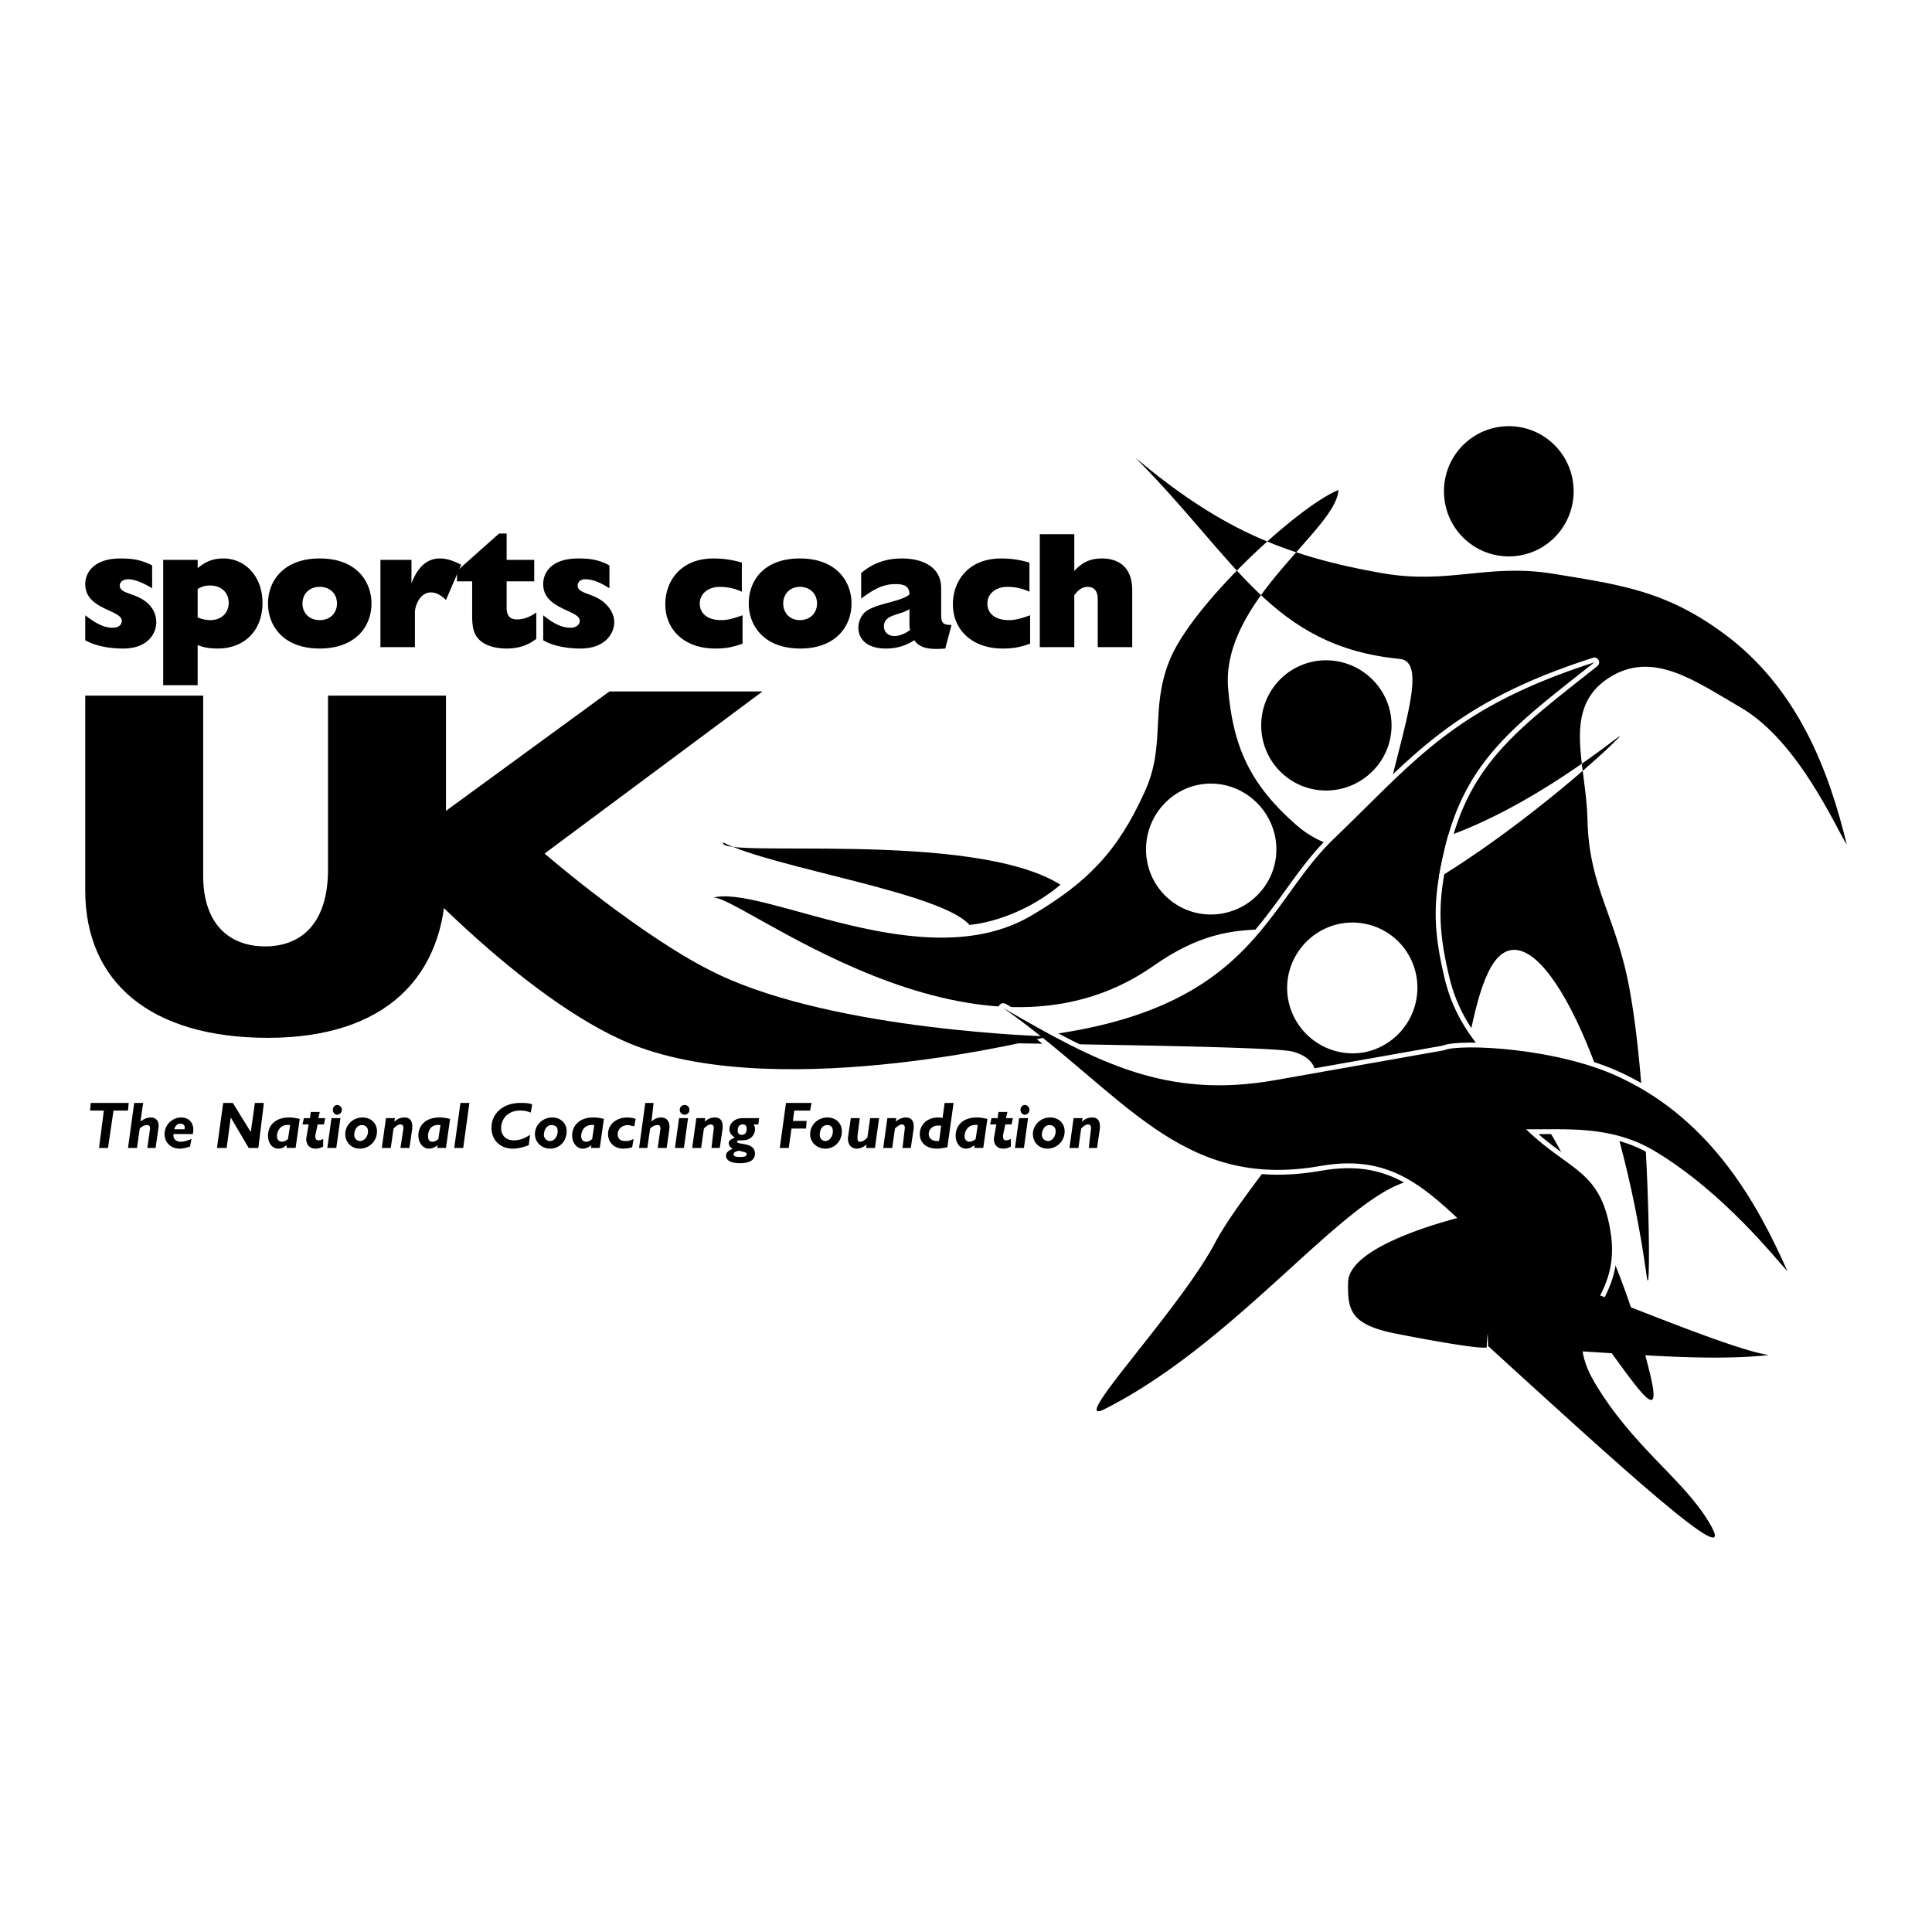 <svg xmlns="http://www.w3.org/2000/svg" width="2500" height="2500" viewBox="0 0 192.756 192.756"><path fill-rule="evenodd" clip-rule="evenodd" fill="#fff" d="M0 0h192.756v192.756H0V0z"/><path d="M44.493 69.402H32.726v17.347c0 5.391-2.684 7.671-6.262 7.671-3.647 0-6.193-2.281-6.193-7.049V69.402H8.504v19.42c0 9.191 6.538 14.721 18.235 14.721 11.629 0 17.754-6.014 17.754-15.895V69.402zM139.662 65.74c-12.801-1.244-16.24-9.883-26.355-20.042 8.119 6.773 14.381 9.745 24.91 11.542 6.469 1.037 10.322-1.037 16.721 0 6.812 1.106 11.148 1.728 16.723 5.736 7.844 5.598 10.871 14.236 12.592 21.286-.963-1.382-4.748-10.298-10.598-13.684-4.541-2.626-8.807-5.805-13.211-2.903-4.611 3.041-2.203 8.5-2.064 14.029.137 6.98 2.959 9.745 4.266 17.347 1.928 10.781 2.133 31.859 1.652 28.334-2.615-19.074-9.91-35.453-14.451-32.205-4.266 3.111-3.717 23.498-7.225 13.753-4.543-12.578-4.475-11.334-5.299-19.005-.966-9.399 6.468-23.773 2.339-24.188z" fill-rule="evenodd" clip-rule="evenodd"/><path d="M144.064 49.015c0-3.594 2.891-6.496 6.469-6.496s6.469 2.902 6.469 6.496-2.891 6.497-6.469 6.497-6.469-2.903-6.469-6.497zM129.271 82.257c9.771 8.708 29.244-6.497 32.342-8.846 0 .415-14.176 13.407-25.393 17.968-7.844 3.248-12.18-1.313-21.125 4.976-17.893 12.578-41.977-7.671-44.041-6.773 4.885-1.451 21.057 8.085 31.791 1.797 5.643-3.317 8.672-6.427 11.355-12.371 2.133-4.63.551-8.086 2.408-12.923 2.064-5.529 12.662-15.412 16.928-17.208-.137 3.939-11.697 10.989-11.01 19.766.482 5.943 2.271 9.675 6.745 13.614z" fill-rule="evenodd" clip-rule="evenodd"/><path d="M105.805 88.27c-4.473 3.732-9.083 4.008-9.083 4.008-2.821-3.248-19.543-5.667-24.566-8.224-.688 1.658 24.842-1.313 33.649 4.216zM125.83 72.375c0-3.594 2.891-6.497 6.469-6.497s6.537 2.903 6.537 6.497-2.959 6.496-6.537 6.496-6.469-2.903-6.469-6.496z" fill-rule="evenodd" clip-rule="evenodd"/><path d="M114.338 84.745c0-3.594 2.891-6.566 6.469-6.566s6.537 2.972 6.537 6.566-2.959 6.496-6.537 6.496-6.469-2.902-6.469-6.496z" fill-rule="evenodd" clip-rule="evenodd" fill="#fff"/><path d="M133.125 83.639c8.188-7.878 11.973-13.062 25.941-17.554-7.844 6.22-12.938 9.744-15.002 18.936-1.1 4.7-1.1 7.602 0 12.301 1.721 7.74 7.502 9.883 11.287 16.863 4.541 8.363 7.156 14.375 9.221 22.668 3.164 12.785-13.074-22.254-24.291-18.936-6.607 2.004-17.066 16.102-30.072 22.668-3.854 1.936 7.295-9.676 10.941-16.449 3.785-7.188 14.932-17.207 7.846-19.211-2.34-.691-38.605-.83-32.136-1.037 28.076-1.036 28.695-13.061 36.265-20.249z" fill="none" stroke="#fff" stroke-width=".96" stroke-linecap="round" stroke-linejoin="round" stroke-miterlimit="2.613"/><path d="M133.125 83.639c8.188-7.878 11.973-13.062 25.941-17.554-7.844 6.22-12.938 9.744-15.002 18.936-1.1 4.7-1.1 7.602 0 12.301 1.721 7.74 7.502 9.883 11.287 16.863 4.541 8.363 7.156 14.375 9.221 22.668 3.164 12.785-13.074-22.254-24.291-18.936-6.607 2.004-17.066 16.102-30.072 22.668-3.854 1.936 7.295-9.676 10.941-16.449 3.785-7.188 14.932-17.207 7.846-19.211-2.34-.691-38.605-.83-32.136-1.037 28.076-1.036 28.695-13.061 36.265-20.249zM15.179 56.41c-1.101-.553-1.927-.691-3.165-.691-2.684 0-3.51 1.452-3.51 2.557 0 2.557 3.647 2.557 3.647 3.663 0 .415-.344.691-.895.691-.826 0-1.583-.345-2.752-1.244v2.488c.963.553 2.34.83 3.785.83 2.478 0 3.303-1.521 3.303-2.626 0-.691-.275-1.312-.757-1.797-1.17-1.174-2.89-.967-2.89-1.865 0-.346.344-.622.826-.622.619 0 1.376.276 2.408.898V56.41zM19.72 55.857h-3.44v12.509h3.44v-4.008c.688.276 1.308.345 1.996.345 2.684 0 4.473-1.797 4.473-4.561 0-2.557-1.651-4.423-3.922-4.423-.963 0-1.72.277-2.546.968v-.83h-.001zm0 2.903c.482-.276.826-.345 1.239-.345 1.101 0 1.858.691 1.858 1.728s-.757 1.728-1.858 1.728a3.12 3.12 0 0 1-1.239-.276V58.76zM26.739 60.211c0 2.142 1.445 4.492 5.161 4.492 3.509 0 5.161-2.142 5.161-4.492 0-2.143-1.445-4.493-5.161-4.493-3.578.001-5.161 2.212-5.161 4.493zm3.441 0c0-.968.688-1.659 1.72-1.659s1.72.691 1.72 1.659c0 .967-.688 1.658-1.72 1.658s-1.72-.69-1.72-1.658zM37.956 55.857v8.708h3.44v-3.594c.138-1.037.757-1.866 1.583-1.866.482 0 .964.207 1.514.76l1.514-3.524c-.826-.415-1.445-.623-2.133-.623-1.239 0-2.202.83-2.822 2.488v-2.35h-3.096v.001z" fill-rule="evenodd" clip-rule="evenodd"/><path d="M53.508 61.109c-.689.484-1.308.691-1.927.691-.688 0-1.033-.345-1.033-1.175V58h2.753v-2.143h-2.753v-2.626h-.757l-4.197 3.732V58h1.514v3.456c0 1.244.207 1.866.688 2.35.619.622 1.651.898 2.752.898 1.101 0 2.064-.276 2.959-.967v-2.628h.001zM60.802 56.41c-1.032-.553-1.858-.691-3.097-.691-2.752 0-3.509 1.452-3.509 2.557 0 2.557 3.647 2.557 3.647 3.663 0 .415-.413.691-.895.691-.826 0-1.652-.345-2.752-1.244v2.488c.895.553 2.34.83 3.716.83 2.477 0 3.372-1.521 3.372-2.626 0-.691-.344-1.312-.826-1.797-1.17-1.174-2.821-.967-2.821-1.865 0-.346.275-.622.757-.622.688 0 1.445.276 2.409.898V56.41h-.001zM74.083 61.386c-.963.346-1.514.484-2.133.484-1.307 0-2.133-.622-2.133-1.658 0-.968.826-1.659 1.996-1.659.757 0 1.445.139 2.202.484v-2.903a9.63 9.63 0 0 0-2.821-.415c-3.372 0-4.817 2.35-4.817 4.561 0 2.626 1.996 4.423 4.955 4.423.894 0 1.582-.069 2.752-.484v-2.833h-.001zM74.702 60.211c0 2.142 1.445 4.492 5.161 4.492 3.44 0 5.092-2.142 5.092-4.492 0-2.143-1.445-4.493-5.161-4.493-3.578.001-5.092 2.212-5.092 4.493zm3.441 0c0-.968.688-1.659 1.652-1.659 1.032 0 1.72.691 1.72 1.659 0 .967-.688 1.658-1.72 1.658-.964.001-1.652-.69-1.652-1.658zM94.933 62.354c-.963 0-1.032-.277-1.032-1.175v-2.488c0-2.143-1.858-2.972-3.922-2.972-1.514 0-2.821.415-4.06 1.452v2.557c1.445-1.105 2.34-1.451 3.44-1.451.963 0 1.376.276 1.376 1.037-.895.76-3.509.899-4.473 1.797-.413.415-.62.967-.62 1.521 0 1.106.826 2.073 2.752 2.073 1.033 0 1.996-.276 2.822-.83.55.761 1.376.968 3.096.83l.621-2.351zm-4.198-.346c0 .414 0 .622.069.829-.413.345-1.032.622-1.583.622-.619 0-1.032-.415-1.032-.967 0-1.244 1.72-1.106 2.546-1.728v1.244zM102.777 61.386c-.963.346-1.514.484-2.133.484-1.307 0-2.133-.622-2.133-1.658 0-.968.826-1.659 1.994-1.659.758 0 1.445.139 2.203.484v-2.903a9.627 9.627 0 0 0-2.822-.415c-3.371 0-4.816 2.35-4.816 4.561 0 2.626 1.996 4.423 4.955 4.423.895 0 1.582-.069 2.752-.484v-2.833zM103.74 64.565h3.441v-5.183c.412-.553.826-.83 1.307-.83.689 0 1.033.415 1.033 1.244v4.769h3.441v-5.667c0-2.28-1.309-3.179-3.029-3.179-1.1 0-1.926.346-2.752 1.244V53.3h-3.441v11.265z" fill-rule="evenodd" clip-rule="evenodd"/><path d="M128.514 99.672c-.619-3.523 1.789-6.91 5.299-7.532a6.476 6.476 0 0 1 7.5 5.253 6.57 6.57 0 0 1-5.23 7.602c-3.579.62-6.95-1.798-7.569-5.323z" fill-rule="evenodd" clip-rule="evenodd" fill="#fff"/><path d="M152.254 112.666c4.266 4.146 7.363 4.008 8.395 10.02 1.377 7.74-5.504 8.432-1.582 15.205 3.854 6.496 8.809 9.605 11.424 13.959 3.578 5.875-9.359-6.012-22.021-17.553l-.344-10.16c-5.504-5.252-8.877-9.121-16.377-7.809-14.039 2.488-19.682-7.326-31.654-15.758 9.428 5.461 16.309 9.123 27.182 7.188l16.789-2.971c1.516-.691 11.492-.277 17.824 2.834 8.877 4.283 13.418 12.369 16.445 19.211-1.238-1.312-6.262-7.74-13.074-11.887-4.474-2.763-9.154-2.211-13.007-2.279z" fill="none" stroke="#fff" stroke-width=".96" stroke-linecap="round" stroke-linejoin="round" stroke-miterlimit="2.613"/><path d="M152.254 112.666c4.266 4.146 7.363 4.008 8.396 10.02 1.375 7.74-5.506 8.432-1.584 15.205 3.854 6.496 8.809 9.605 11.424 13.959 3.578 5.875-9.359-6.012-22.021-17.553l-.344-10.16c-5.504-5.252-8.877-9.121-16.377-7.809-14.039 2.488-19.682-7.326-31.654-15.758 9.428 5.461 16.309 9.123 27.182 7.188l16.789-2.971c1.516-.691 11.492-.277 17.824 2.834 8.877 4.283 13.418 12.369 16.445 19.211-1.238-1.312-6.262-7.74-13.074-11.887-4.473-2.763-9.153-2.211-13.006-2.279z" fill-rule="evenodd" clip-rule="evenodd"/><path d="M148.332 134.436c-1.033.207-8.395-1.244-9.428-1.453-4.129-.896-4.473-2.279-4.404-5.043.068-4.285 13.764-7.258 15.482-7.396.071 1.452-1.718 12.302-1.65 13.892zM176.477 135.195c-6.951.76-16.584-.416-23.879-.623.139-1.797 3.785-4.836 4.129-6.219.826-.277 15.277 6.151 19.75 6.842zM12.839 110.039H9.054l-.068.76h1.376l-.482 3.732h.895l.55-3.732h1.446l.068-.76zM14.285 110.039h-.895l-.619 4.492h.895l.275-1.936c.275-.275.55-.346.757-.346s.275.139.275.346l-.275 1.936h.826l.275-1.936c.138-.691-.207-1.105-.757-1.105-.344 0-.688.139-1.032.414l.275-1.865zM19.239 113.148c.207-.967-.275-1.658-1.17-1.658s-1.651.76-1.651 1.658c0 .83.619 1.451 1.514 1.451.275 0 .619-.068 1.032-.207l.138-.76c-.481.207-.826.277-1.101.277-.413 0-.757-.277-.688-.762h1.926v.001zm-1.858-.482c.138-.416.344-.553.619-.553.344 0 .482.207.413.553h-1.032zM26.327 110.039h-.895l-.413 2.902-1.789-2.902h-.963l-.62 4.492h.964l.413-3.041 1.788 3.041h.964l.551-4.492zM29.905 111.629c-.413-.07-.619-.139-1.032-.139-1.583 0-2.133.967-2.133 1.797 0 .76.413 1.312 1.033 1.312.344 0 .55-.137.825-.346v.277h.895l.412-2.901zm-1.17 2.004a.958.958 0 0 1-.619.277c-.275 0-.482-.209-.482-.555s.207-1.242 1.308-1.105l-.207 1.383zM31.9 110.938h-.895l-.069.621h-.619l-.138.623h.619l-.206 1.174c-.138.623.137 1.244.895 1.244.275 0 .481-.068.757-.207v-.76c-.275.139-.413.139-.482.139-.275 0-.344-.277-.275-.623l.206-.967h.62l.137-.623h-.688l.138-.621zM33.965 111.559h-.895l-.413 2.973h.894l.414-2.973zm-.344-1.313c-.206 0-.413.207-.413.484 0 .275.207.482.413.482a.47.47 0 0 0 .481-.482.47.47 0 0 0-.481-.484zM37.612 112.873c0-.83-.619-1.383-1.445-1.383-.963 0-1.72.76-1.72 1.658 0 .83.62 1.451 1.445 1.451a1.706 1.706 0 0 0 1.72-1.726zm-.895 0c0 .414-.275.967-.826.967-.207 0-.55-.207-.55-.621 0-.346.206-.969.757-.969.344 0 .619.207.619.623zM39.401 111.559h-.895l-.413 2.973h.895l.275-1.936c.275-.275.481-.414.688-.414.275 0 .344.275.275.553l-.275 1.797h.895l.275-1.865c.068-.623-.069-1.176-.757-1.176-.413 0-.688.139-1.032.414l.069-.346zM44.906 111.629c-.344-.07-.619-.139-1.032-.139-1.583 0-2.133.967-2.133 1.797 0 .76.481 1.312 1.032 1.312.344 0 .619-.137.895-.346l-.069.277h.895l.412-2.901zm-1.17 2.004c-.206.207-.413.277-.619.277-.275 0-.413-.209-.413-.555s.137-1.242 1.239-1.105l-.207 1.383zM46.833 110.039h-.895l-.619 4.492h.894l.62-4.492zM53.095 110.178c-.413-.139-.757-.139-1.17-.139-1.72 0-2.89 1.037-2.89 2.488 0 1.244.895 2.072 2.133 2.072.55 0 1.032-.137 1.583-.346l.138-1.035c-.619.414-1.101.553-1.651.553-.757 0-1.239-.484-1.239-1.244 0-.691.482-1.729 1.927-1.729.344 0 .688.07 1.033.207l.136-.827zM56.536 112.873c0-.83-.62-1.383-1.445-1.383-.963 0-1.721.76-1.721 1.658 0 .83.688 1.451 1.514 1.451.963.001 1.652-.759 1.652-1.726zm-.895 0c0 .414-.275.967-.757.967a.615.615 0 0 1-.619-.621c0-.346.207-.969.757-.969.413 0 .619.207.619.623zM60.251 111.629c-.344-.07-.62-.139-1.032-.139-1.583 0-2.133.967-2.133 1.797 0 .76.481 1.312 1.032 1.312.345 0 .62-.137.895-.346l-.069.277h.895l.412-2.901zm-1.169 2.004c-.207.207-.413.277-.619.277-.275 0-.482-.209-.482-.555s.207-1.242 1.307-1.105l-.206 1.383zM63.417 111.629a2.913 2.913 0 0 0-.825-.139c-1.102 0-1.927.691-1.927 1.658 0 .83.62 1.451 1.514 1.451.344 0 .688-.068.895-.137l.137-.83c-.413.207-.55.207-.826.207-.481 0-.757-.207-.757-.691 0-.482.413-.898 1.032-.898.069 0 .207 0 .275.07.068 0 .207 0 .344.068l.138-.759zM65.206 110.039h-.826l-.619 4.492h.826l.275-1.936c.275-.275.551-.346.757-.346.207 0 .275.139.275.346l-.275 1.936h.895l.275-1.936c.068-.691-.275-1.105-.826-1.105a1.36 1.36 0 0 0-.963.414l.206-1.865zM68.646 111.559h-.895l-.412 2.973h.895l.412-2.973zm-.344-1.313a.47.47 0 0 0-.481.484c0 .275.206.482.481.482s.482-.207.482-.482a.471.471 0 0 0-.482-.484zM70.367 111.559h-.895l-.413 2.973h.895l.275-1.936c.275-.275.482-.414.688-.414.275 0 .344.275.275.553l-.207 1.797h.826l.275-1.865c.069-.623-.069-1.176-.756-1.176-.413 0-.688.139-1.033.414l.07-.346zM75.734 111.559h-1.651c-.826 0-1.307.555-1.307 1.107 0 .344.207.621.55.828-.207.07-.275.139-.413.207a.384.384 0 0 0-.206.346.6.6 0 0 0 .413.553c-.481.209-.688.416-.688.691 0 .346.275.76 1.376.76 1.239 0 1.514-.482 1.514-.967 0-1.174-1.789-.83-1.789-1.174 0-.139.137-.139.55-.139.826 0 1.239-.553 1.239-1.105 0-.139 0-.277-.138-.484h.482l.068-.623zm-1.238 1.037c0 .277-.069.623-.482.623-.275 0-.413-.139-.413-.416 0-.414.206-.621.481-.621s.414.138.414.414zm-.757 2.213c.481.137.757.137.757.344 0 .209-.207.277-.688.277-.413 0-.619-.068-.619-.277-.001-.137.137-.276.55-.344zM80.964 110.039h-2.546l-.62 4.492h.895l.275-1.935h1.446l.068-.76h-1.376l.138-1.037h1.582l.138-.76zM83.992 112.873c0-.83-.619-1.383-1.445-1.383-.963 0-1.72.76-1.72 1.658 0 .83.688 1.451 1.514 1.451.962.001 1.651-.759 1.651-1.726zm-.895 0c0 .414-.275.967-.757.967-.275 0-.551-.207-.551-.621 0-.346.138-.969.757-.969.345 0 .551.207.551.623zM87.708 111.559h-.895l-.275 1.936c-.275.277-.481.416-.757.416-.207 0-.275-.209-.207-.762l.207-1.59h-.895l-.275 1.867c-.068.621.207 1.174.895 1.174.275 0 .619-.137.964-.414l-.069.346h.895l.412-2.973zM89.428 111.559h-.895l-.413 2.973h.895l.275-1.936c.275-.275.55-.414.688-.414.275 0 .344.275.275.553l-.207 1.797h.825l.276-1.865c.069-.623-.069-1.176-.757-1.176-.344 0-.688.139-1.032.414l.07-.346zM95.139 110.039h-.894l-.207 1.52c-.138-.068-.275-.068-.413-.068-1.239 0-1.858.83-1.858 1.658 0 .898.688 1.451 1.72 1.451.344 0 .619-.068 1.032-.137l.62-4.424zm-1.445 3.801h-.207c-.481 0-.826-.275-.826-.691 0-.482.413-.967 1.239-.828l-.206 1.519zM98.512 111.629c-.414-.07-.619-.139-1.033-.139-1.582 0-2.132.967-2.132 1.797 0 .76.413 1.312 1.032 1.312.344 0 .55-.137.825-.346v.277h.895l.413-2.901zm-1.17 2.004a.962.962 0 0 1-.62.277c-.275 0-.482-.209-.482-.555s.207-1.242 1.309-1.105l-.207 1.383zM100.506 110.938h-.893l-.07.621h-.619l-.137.623h.619l-.207 1.174c-.137.623.139 1.244.895 1.244.275 0 .482-.068.758-.207v-.76c-.275.139-.414.139-.482.139-.275 0-.344-.277-.275-.623l.207-.967h.619l.137-.623h-.688l.136-.621zM102.57 111.559h-.895l-.412 2.973h.895l.412-2.973zm-.343-1.313c-.205 0-.412.207-.412.484 0 .275.207.482.412.482a.471.471 0 0 0 .482-.482.472.472 0 0 0-.482-.484zM106.219 112.873c0-.83-.619-1.383-1.445-1.383-.963 0-1.721.76-1.721 1.658 0 .83.619 1.451 1.445 1.451a1.706 1.706 0 0 0 1.721-1.726zm-.895 0c0 .414-.275.967-.758.967a.615.615 0 0 1-.619-.621c0-.346.207-.969.758-.969.344 0 .619.207.619.623zM108.008 111.559h-.895l-.414 2.973h.895l.275-1.936c.275-.275.482-.414.689-.414.275 0 .344.275.275.553l-.207 1.797h.826l.275-1.865c.068-.623-.07-1.176-.758-1.176-.412 0-.688.139-1.031.414l.07-.346z" fill-rule="evenodd" clip-rule="evenodd"/><path d="M125.811 59.378a48.638 48.638 0 0 1-2.408-2.448 67.261 67.261 0 0 1 3.031-2.904 42.01 42.01 0 0 0 2.889 1.075c-1.163 1.317-2.409 2.747-3.512 4.277zm32.005 16.816c.027.237.057.476.088.716-3.43 2.964-8.818 7.256-14.354 10.653a39.29 39.29 0 0 1 .514-2.542c.127-.558.262-1.095.41-1.613 5.081-1.812 10.008-4.892 13.342-7.214z" fill-rule="evenodd" clip-rule="evenodd" fill="#fff"/><path d="M38.851 85.021l21.951-16.034h15.276L54.333 85.16s9.84 8.5 17.272 12.026c11.836 5.666 33.029 6.219 33.029 6.219s-26.423 6.773-41.493.83c-11.216-4.493-24.29-19.214-24.29-19.214z" fill-rule="evenodd" clip-rule="evenodd"/></svg>
